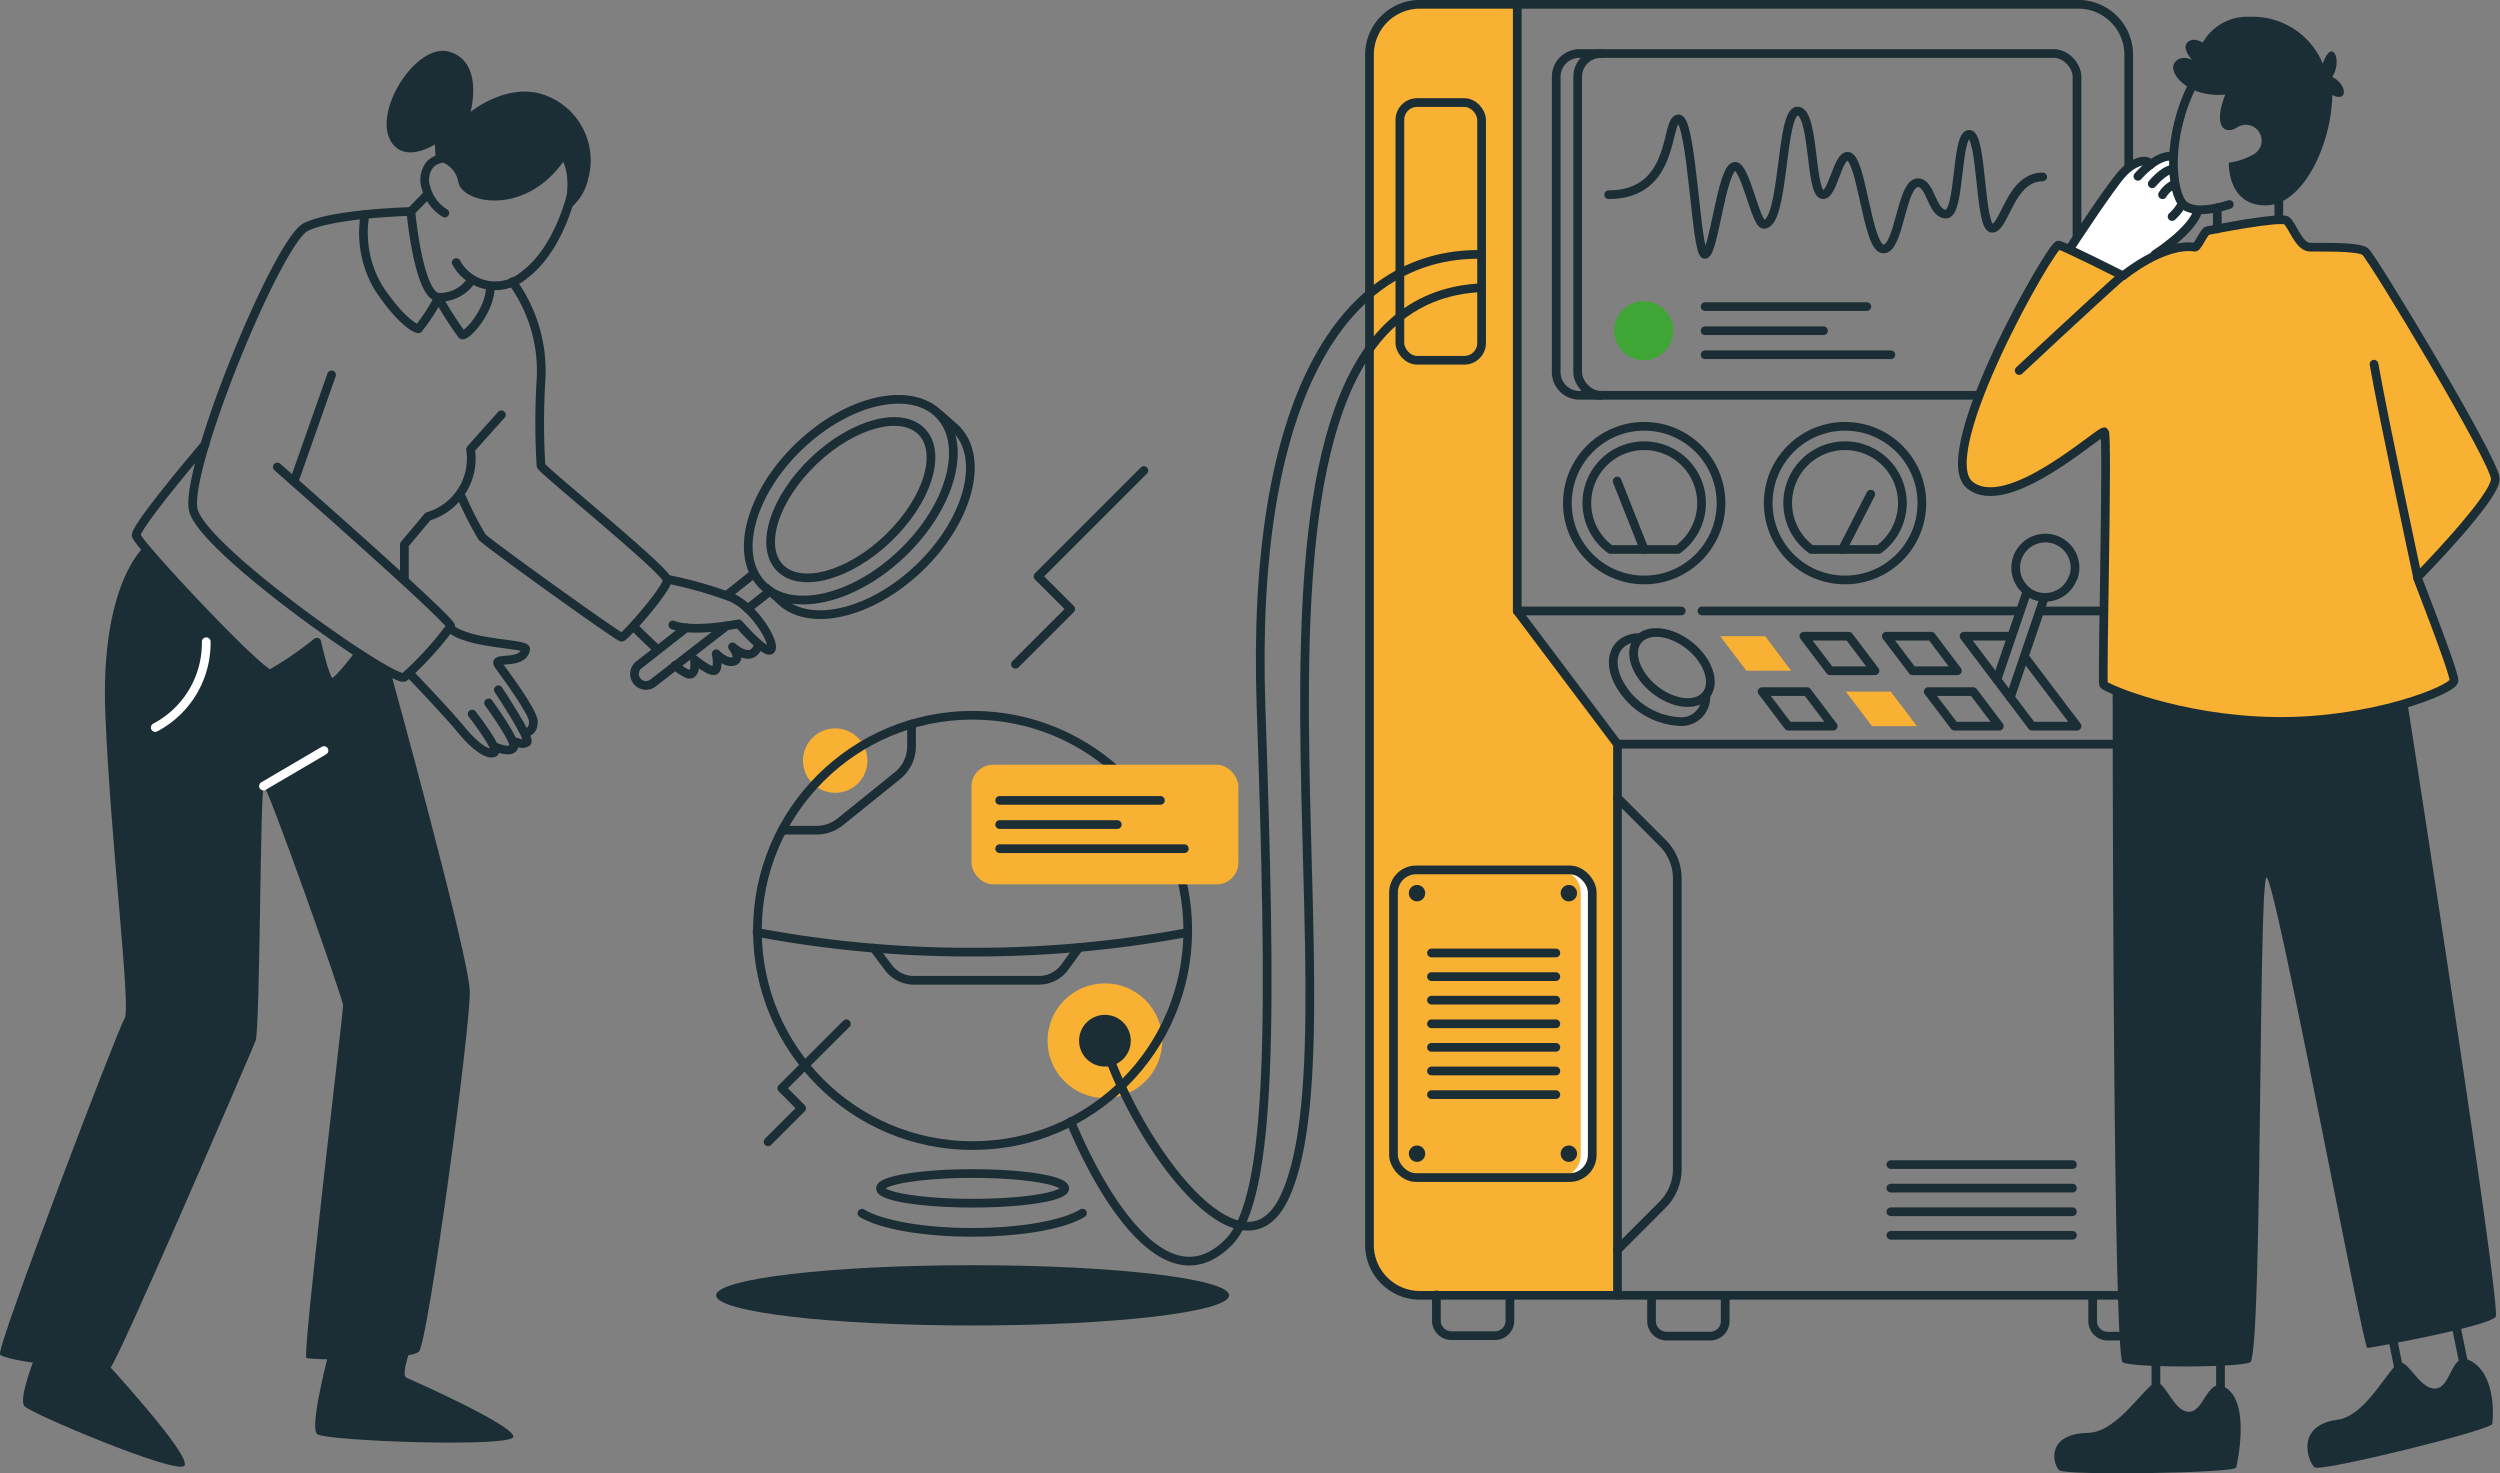 <?xml version="1.0" encoding="UTF-8"?> <svg xmlns="http://www.w3.org/2000/svg" viewBox="0 0 204.02 120.23"><rect x="0" y="0" width="204.02" height="120.23" fill="#808080" stroke="none"/><defs><style>.cls-1{fill:#f8b132;}.cls-2,.cls-6{fill:none;stroke-linecap:round;stroke-linejoin:round;stroke-width:0.71px;}.cls-2{stroke:#1b2e35;}.cls-3{fill:#fff;}.cls-4{fill:#1b2e35;}.cls-5{fill:#3fa636;}.cls-6{stroke:#fff;}</style></defs><g id="Слой_2" data-name="Слой 2"><g id="Слой_1-2" data-name="Слой 1"><circle class="cls-1" cx="68.16" cy="62.07" r="2.63"></circle><circle class="cls-1" cx="90.17" cy="84.93" r="4.68"></circle><path class="cls-1" d="M132,105.71H115.87a4.12,4.12,0,0,1-4.11-4.12V4.47A4.12,4.12,0,0,1,115.87.35h7.95V49.86L132,60.73Z"></path><rect class="cls-2" x="128.75" y="4.37" width="40.75" height="27.89" rx="1.89"></rect><path class="cls-2" d="M130.64,32.26h-1.78A1.89,1.89,0,0,1,127,30.37V6.26a1.89,1.89,0,0,1,1.89-1.89h1.78"></path><line class="cls-2" x1="139.15" y1="28.95" x2="154.31" y2="28.95"></line><line class="cls-2" x1="139.15" y1="26.99" x2="148.81" y2="26.99"></line><line class="cls-2" x1="139.15" y1="25.02" x2="152.35" y2="25.02"></line><path class="cls-2" d="M132,105.71H115.87a4.12,4.12,0,0,1-4.11-4.12V4.47A4.12,4.12,0,0,1,115.87.35h7.95V49.86L132,60.73Z"></path><path class="cls-2" d="M123.82.35h45.79a4.12,4.12,0,0,1,4.11,4.12V49.86l8.22,10.87v40.86a4.12,4.12,0,0,1-4.11,4.12H132"></path><line class="cls-2" x1="132.04" y1="60.73" x2="181.94" y2="60.73"></line><line class="cls-2" x1="166.46" y1="49.86" x2="173.72" y2="49.86"></line><line class="cls-2" x1="138.89" y1="49.86" x2="164.78" y2="49.86"></line><line class="cls-2" x1="123.82" y1="49.86" x2="137.2" y2="49.86"></line><path class="cls-1" d="M168,20c.33-.47,4.83,2.8,5.49,2.34s3.6-2.62,5.67-2.12c.87-1.21.67-1.27,1.48-1.42s5.73-1.12,6-.75,1.11,2.08,1.69,2.13,4.35-.11,4.73.4,10.86,17.77,10.62,18.53-6.54,7.63-6.27,8.32,3.21,8,2.79,8.3-5.79,3.57-14.37,3.18-14.09-2.49-14.15-3,.54-20,.11-20.44-3.34,2.69-5.9,3.65-5.51,2-5.68-1.38S166,22.71,168,20Z"></path><path class="cls-3" d="M169.22,19.81s3.15-5.4,4.37-6.13,1.73-.11,1.73-.11,2-1.37,2.06-.82-.12,3.54.81,3.94,1.24.46,1.09.74A18.57,18.57,0,0,1,176,20.78c-1,.57-2.52,1.66-2.94,1.52A43.38,43.38,0,0,1,169,20.24,1.68,1.68,0,0,1,169.22,19.81Z"></path><path class="cls-2" d="M179.13,20.17c.22,0,.75-1.28,1-1.34s6-1.19,6.47-.83,1,2.14,1.89,2.17,3.95-.09,4.53.36,10.55,17,10.62,18.53-6.37,8.07-6.37,8.07,3,7.67,3,8.41S193.45,59,185.6,58.87s-13.78-2.74-13.93-3,.37-20.41.07-20.63-7.92,6.88-11,4.33S167.45,19.87,168,20s5.26,2.51,5.26,2.51S176.52,19.8,179.13,20.17Z"></path><path class="cls-2" d="M164.78,30.24s5.85-5.48,8.45-7.78"></path><path class="cls-2" d="M197.3,47.13S194.48,34,193.74,29.72"></path><path class="cls-2" d="M179,6.8c-2.26,4.37-1.81,8.92-.81,9.89s3.74,0,3.74,0"></path><line class="cls-2" x1="180.95" y1="18.68" x2="180.95" y2="16.95"></line><line class="cls-2" x1="185.97" y1="17.93" x2="185.97" y2="16.43"></line><path class="cls-4" d="M178.91,4.89s-1-.52-1.48.29S178.6,8,181.6,7.72c-.93,2.3-.25,3.37.92,2.71a1.29,1.29,0,1,1,1.37,2.18,5.73,5.73,0,0,1-2,.67s-.15,3.48,3,3.48,5.41-5.19,5.44-9c1.34.63,1.19-.89,0-1.48.86-1.33,0-3.3-.77-1.08a6.19,6.19,0,0,0-5.93-3.83,4.18,4.18,0,0,0-3.87,2.11s-.79-.52-1.26,0S178.91,4.89,178.91,4.89Z"></path><path class="cls-2" d="M168.89,20.32s3.34-5.12,4.34-6.19,2.12-1.22,2.25-.67"></path><path class="cls-2" d="M174.47,14.39s1.53-1.8,2.79-1.63"></path><path class="cls-2" d="M175.64,15s.87-1.09,1.67-1.2"></path><path class="cls-2" d="M176.48,15.89a2.27,2.27,0,0,1,1-.88"></path><path class="cls-2" d="M177.26,17.67a3.71,3.71,0,0,0,.76-.94"></path><path class="cls-2" d="M175.86,20.76s3-1.9,3.51-3.56"></path><path class="cls-4" d="M172.41,56.28s0,54.45.82,54.9,9.4.44,10.4,0,.67-39.46,1.34-39.57S192.85,110,193.19,110s10-1.77,10.48-2.55-7.19-50-7.19-50a39.33,39.33,0,0,1-11.39,1.5A42.69,42.69,0,0,1,172.41,56.28Z"></path><path class="cls-4" d="M170.44,116.93c2.45-.07,4.77-4.11,5.55-4.11s1.45,2.5,2.72,2.39,1.5-3.22,3.17-1.78.72,5.89.61,6.34-13.94.66-14.44.22S166.88,117,170.44,116.93Z"></path><line class="cls-2" x1="175.94" y1="113.49" x2="175.94" y2="110.74"></line><line class="cls-2" x1="181.21" y1="113.77" x2="181.21" y2="110.6"></line><path class="cls-4" d="M190.76,115.86c2.43-.32,4.33-4.58,5.1-4.66s1.7,2.34,3,2.1,1.16-3.36,3-2.1,1.6,4.49,1.53,5-14,3.94-14.5,3.55S187.23,116.34,190.76,115.86Z"></path><line class="cls-2" x1="195.89" y1="112.36" x2="195.22" y2="109.03"></line><line class="cls-2" x1="201.12" y1="111.58" x2="200.18" y2="106.94"></line><path class="cls-2" d="M131.28,15.89c5.55,0,4.59-6.19,5.7-6.19s1.41,11.06,2.15,11.06,1.37-7.19,2.47-7.19c.84,0,1.68,4.74,2.34,4.74,1.71,0,1.34-9.25,2.75-9.25s1,6.83,2.09,6.83c.79,0,1.18-3.14,2-3.14,1.16,0,1.59,7.57,2.92,7.57s1.45-5.41,2.82-5.41c1.07,0,1.11,2.56,2.29,2.56s.81-6.51,1.89-6.51.83,7.67,1.87,7.67,1.47-4.19,4.13-4.19"></path><circle class="cls-5" cx="134.14" cy="26.99" r="2.41"></circle><rect class="cls-2" x="114.24" y="8.37" width="6.67" height="21.03" rx="1.41"></rect><line class="cls-2" x1="154.31" y1="95.04" x2="169.13" y2="95.04"></line><line class="cls-2" x1="154.31" y1="96.96" x2="169.13" y2="96.96"></line><line class="cls-2" x1="154.31" y1="98.89" x2="169.13" y2="98.89"></line><line class="cls-2" x1="154.31" y1="100.81" x2="169.13" y2="100.81"></line><path class="cls-3" d="M128.09,71h-.92A1.85,1.85,0,0,1,129,72.85v21.4a1.85,1.85,0,0,1-1.85,1.85h.92a1.84,1.84,0,0,0,1.85-1.85V72.85A1.85,1.85,0,0,0,128.09,71Z"></path><line class="cls-2" x1="116.82" y1="77.77" x2="126.97" y2="77.77"></line><line class="cls-2" x1="116.82" y1="79.7" x2="126.97" y2="79.7"></line><line class="cls-2" x1="116.82" y1="81.62" x2="126.97" y2="81.62"></line><line class="cls-2" x1="116.82" y1="83.55" x2="126.97" y2="83.55"></line><line class="cls-2" x1="116.82" y1="85.47" x2="126.97" y2="85.47"></line><line class="cls-2" x1="116.82" y1="87.4" x2="126.97" y2="87.4"></line><line class="cls-2" x1="116.82" y1="89.33" x2="126.97" y2="89.33"></line><rect class="cls-2" x="113.72" y="70.99" width="16.22" height="25.11" rx="1.85"></rect><circle class="cls-4" cx="128.03" cy="72.89" r="0.67"></circle><circle class="cls-4" cx="115.64" cy="72.89" r="0.67"></circle><circle class="cls-4" cx="128.03" cy="94.15" r="0.67"></circle><circle class="cls-4" cx="115.64" cy="94.15" r="0.67"></circle><polyline class="cls-2" points="165.27 53.67 169.5 59.26 165.83 59.26 160.28 51.92 163.94 51.92"></polyline><polygon class="cls-2" points="143.8 56.44 145.94 59.26 149.6 59.26 147.47 56.44 143.8 56.44"></polygon><polygon class="cls-1" points="146.18 54.74 144.05 51.92 140.38 51.92 142.52 54.74 146.18 54.74"></polygon><polygon class="cls-1" points="150.63 56.44 152.77 59.26 156.44 59.26 154.3 56.44 150.63 56.44"></polygon><polygon class="cls-2" points="153.01 54.74 150.88 51.92 147.21 51.92 149.35 54.74 153.01 54.74"></polygon><polygon class="cls-2" points="157.36 56.44 159.5 59.26 163.16 59.26 161.03 56.44 157.36 56.44"></polygon><polygon class="cls-2" points="159.74 54.74 157.61 51.92 153.94 51.92 156.08 54.74 159.74 54.74"></polygon><line class="cls-2" x1="162.96" y1="55.47" x2="165.38" y2="48.38"></line><line class="cls-2" x1="164.06" y1="56.91" x2="166.8" y2="48.86"></line><path class="cls-2" d="M169.18,47.11a2.42,2.42,0,0,1-2.05,1.63,2.4,2.4,0,0,1-1-.11,2.3,2.3,0,0,1-1-.67,2.42,2.42,0,1,1,4.08-.85Z"></path><path class="cls-2" d="M139.21,56.78a2,2,0,0,1-2.23,2.1,6,6,0,0,1-5-3.43c-.8-1.8-.07-3.28,1.63-3.42"></path><ellipse class="cls-2" cx="136.44" cy="54.47" rx="2.29" ry="3.57" transform="translate(8.63 126.9) rotate(-51.3)"></ellipse><path class="cls-2" d="M131.43,44.84h5.5a4.68,4.68,0,1,0-5.5,0Z"></path><circle class="cls-2" cx="134.18" cy="41.06" r="6.27"></circle><path class="cls-2" d="M147.82,44.84h5.5a4.68,4.68,0,1,0-5.5,0Z"></path><circle class="cls-2" cx="150.57" cy="41.06" r="6.27"></circle><line class="cls-2" x1="134.18" y1="44.84" x2="131.97" y2="39.26"></line><line class="cls-2" x1="150.35" y1="44.84" x2="152.67" y2="40.33"></line><circle class="cls-2" cx="79.37" cy="75.93" r="17.56"></circle><path class="cls-2" d="M96.92,76.1a94.26,94.26,0,0,1-17.55,1.6,93.75,93.75,0,0,1-17.59-1.61"></path><path class="cls-2" d="M132,65.11l3.68,3.68a4.09,4.09,0,0,1,1.2,2.9V95.41a4.09,4.09,0,0,1-1.2,2.9L132,102"></path><path class="cls-2" d="M123.22,105.71v2.1A1.22,1.22,0,0,1,122,109h-3.56a1.23,1.23,0,0,1-1.22-1.23v-2.1"></path><path class="cls-2" d="M140.79,105.71v2.1a1.23,1.23,0,0,1-1.22,1.23H136a1.23,1.23,0,0,1-1.22-1.23v-2.1"></path><path class="cls-2" d="M176.74,105.71v2.1a1.23,1.23,0,0,1-1.22,1.23H172a1.22,1.22,0,0,1-1.22-1.23v-2.1"></path><ellipse class="cls-4" cx="79.37" cy="105.71" rx="20.93" ry="2.46"></ellipse><ellipse class="cls-2" cx="79.37" cy="96.98" rx="7.52" ry="1.21"></ellipse><path class="cls-2" d="M88.34,99c-1.47.92-4.93,1.57-9,1.57s-7.48-.64-9-1.56"></path><path class="cls-2" d="M120.91,23.48c-24,1.09-9.15,59.56-16.08,74.22-3.5,7.42-12-4.22-14.66-12.44"></path><path class="cls-2" d="M120.91,20.76c-11.41-.17-18.85,11.9-18,36.92s1,40-2.64,43.69c-6.49,6.56-12.89-9.84-12.89-9.84"></path><circle class="cls-4" cx="90.17" cy="84.93" r="2.11"></circle><path class="cls-2" d="M63.83,67.75h2.8a3.1,3.1,0,0,0,1.94-.68l4.67-3.77a3.09,3.09,0,0,0,1.15-2.41v-1.8"></path><path class="cls-2" d="M71.31,77.37,72.53,79a2.61,2.61,0,0,0,2.1,1h10.1A2.62,2.62,0,0,0,86.84,79l1.22-1.68"></path><rect class="cls-1" x="79.28" y="62.41" width="21.78" height="9.76" rx="1.77"></rect><line class="cls-2" x1="81.58" y1="69.26" x2="96.65" y2="69.26"></line><line class="cls-2" x1="81.58" y1="67.29" x2="91.18" y2="67.29"></line><line class="cls-2" x1="81.58" y1="65.32" x2="94.7" y2="65.32"></line><path class="cls-2" d="M38.38,23a3.08,3.08,0,0,1-2.6,1.26c-1.63-.15-2.25-7-2.25-7s-6.26.15-8.56,1.26S15,38.37,15.78,41.63,32.23,55.85,33,55.26a26.56,26.56,0,0,0,3.78-4.15c.15-.44-14.15-13-14.15-13"></path><line class="cls-2" x1="27.06" y1="30.59" x2="23.99" y2="39.3"></line><path class="cls-2" d="M33,47.33V44.44l1.92-2.29a4.92,4.92,0,0,0,3.48-5.48c1.11-1.26,2.52-2.82,2.52-2.82"></path><path class="cls-2" d="M41.81,23a12.34,12.34,0,0,1,2.34,8,57.51,57.51,0,0,0,0,7c0,.29,10.3,8.6,10.3,9.34S51,52,50.73,52s-10.86-7.61-11.39-8.17a29,29,0,0,1-1.64-3.19"></path><path class="cls-2" d="M16.74,36.27S11,43,11.12,43.7,21.34,55.18,22.08,55a29.18,29.18,0,0,0,3.78-2.59s.69,3.33,1.2,3.33,2.24-2.38,2.24-2.38"></path><path class="cls-2" d="M29.79,17.5a8.78,8.78,0,0,0,1.11,6c1.77,2.67,3,3.33,3.25,3.33a15.5,15.5,0,0,0,1.63-2.51,29.42,29.42,0,0,0,1.92,3c.31.22,2.23-1.85,2.31-3.78"></path><path class="cls-2" d="M37.5,13.33a1.78,1.78,0,0,0-2.38.06,2,2,0,0,0-.35,1.94,3.47,3.47,0,0,0,1.53,2.06"></path><path class="cls-2" d="M37.23,21.43a3.63,3.63,0,0,0,5.57,1c3.07-2.3,4-7.26,4-7.26"></path><path class="cls-4" d="M35.49,11.78l.07,1.32a2.13,2.13,0,0,1,1.84,1.73c.24,1.73,5.32,2.89,8.56-1.62.78,1.67,0,4.18,0,4.18A4.23,4.23,0,0,0,48,14.59a5.65,5.65,0,0,0-3.26-6.72c-3.15-1.37-6.34,1.27-6.34,1.27S39.54,5,36.61,4.21c-2.72-.72-6.39,5.16-4.57,7.53C33.24,13.28,35.49,11.78,35.49,11.78Z"></path><line class="cls-2" x1="33.53" y1="17.26" x2="34.83" y2="15.93"></line><path class="cls-4" d="M11.78,44.61s-3.63,3-3.18,13.76,2.11,23.93,1.57,24.74S-.29,109.93,0,110.52s8.44,1.48,9,1.11,11.49-25.74,11.86-26.7.37-20.78.67-20.78S28,81.48,28,82.07s-3.34,28.52-3,28.74,8.45.23,9.19-.51,4.22-26.52,4.15-29.41-6.45-26-6.45-26L29.6,53.52l-1.07.79s-1,1.5-1.47,1.39-.68-3.37-1.2-3.33-3.21,2.9-3.78,2.59S11.78,44.61,11.78,44.61Z"></path><path class="cls-2" d="M54.47,47.27a33.67,33.67,0,0,1,5.21,1.48c1.87.81,3.58,3.66,3.25,4.24s-2.65-2.08-2.65-2.08-3.76.75-5.37.09"></path><path class="cls-2" d="M55.09,54.3a4,4,0,0,0,1.06.71c.74.16.52-1.19.52-1.19s1.21,1,1.62.91.16-1.38.16-1.38.78.82,1.43.62-.1-1.18-.1-1.18,1.46,1.38,2.06,0"></path><path class="cls-2" d="M51.73,51.15s.92.93,1.94,1.87"></path><line class="cls-2" x1="61.02" y1="49.67" x2="62.79" y2="48.28"></line><path class="cls-2" d="M56,51.23,52.1,54.29A.94.94,0,0,0,52,55.6h0a.93.93,0,0,0,1.29.14l6-4.66"></path><line class="cls-2" x1="61.47" y1="46.86" x2="59.41" y2="48.5"></line><path class="cls-2" d="M33.53,55.07s3,3.11,4.14,4.52,2.23,2.08,2.67,1.82-1.81-3.14-1.81-3.14"></path><path class="cls-2" d="M40.53,61s1.12.47,1.39,0-2.05-3.64-2.05-3.64"></path><path class="cls-2" d="M42.15,60.56s.55.28.86,0-2.34-4.27-2.34-4.27"></path><path class="cls-2" d="M43,59.76s.53-.06.53-.86S41.2,55,40.67,54.26s2,.08,2.23-1.28c.08-.49-4.64-.36-6.17-1.71"></path><ellipse class="cls-2" cx="69.43" cy="40.77" rx="10.02" ry="6.06" transform="translate(-8.94 59.23) rotate(-43.67)"></ellipse><ellipse class="cls-2" cx="69.43" cy="40.77" rx="8.02" ry="4.38" transform="translate(-8.94 59.23) rotate(-43.67)"></ellipse><path class="cls-2" d="M62.56,48l1,.87C65.85,51.32,71,50.18,75,46.36s5.38-8.88,3.07-11.3l-1.35-1.2"></path><path class="cls-4" d="M3,110.37s-1.56,3.78-1,4.39,12,5.44,13,4.89-6.84-9-6.84-9Z"></path><path class="cls-4" d="M27,109.76s-1.83,6.72-1.11,7.28,15.83,1.11,16,.22-8.22-4.61-8.72-4.83.44-2.67.44-2.67Z"></path><path class="cls-6" d="M16.83,52.37a7.79,7.79,0,0,1-4.16,7"></path><line class="cls-6" x1="21.5" y1="64.15" x2="26.44" y2="61.25"></line><polyline class="cls-2" points="93.35 38.4 84.71 47.04 87.38 49.7 82.87 54.21"></polyline><polyline class="cls-2" points="69.07 83.55 63.8 88.81 65.42 90.44 62.68 93.18"></polyline></g></g></svg> 